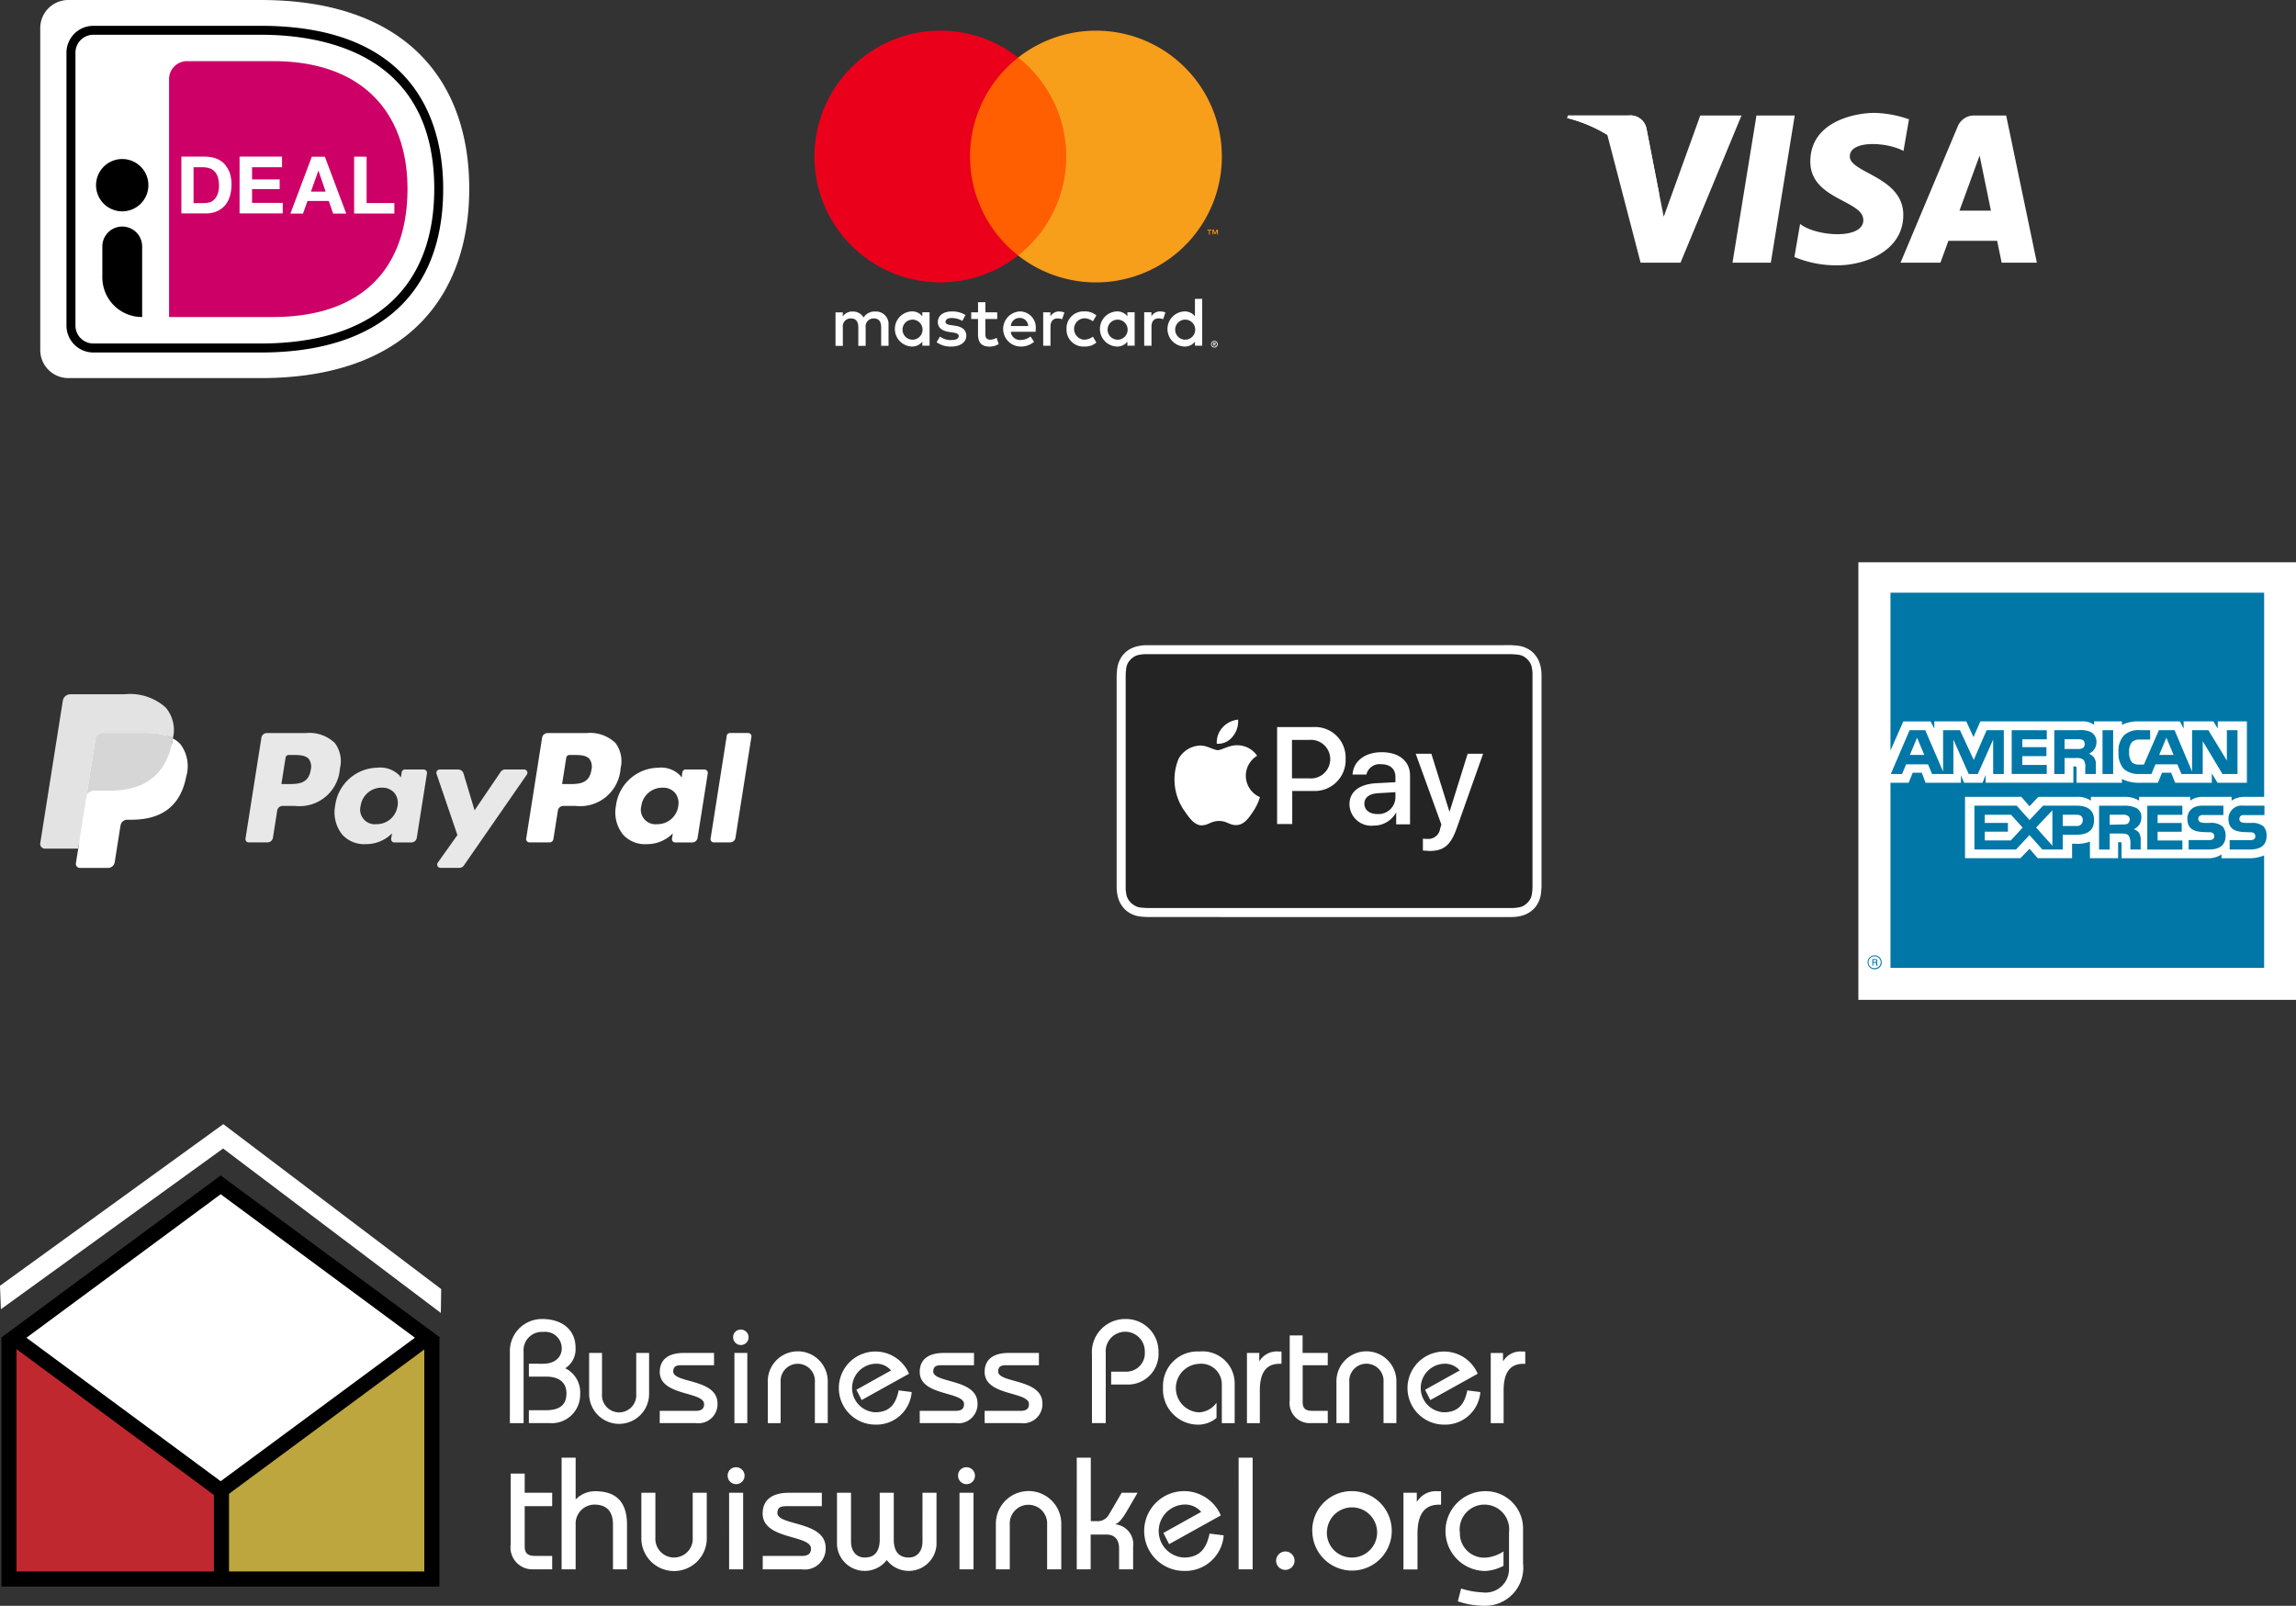 <svg xmlns="http://www.w3.org/2000/svg" width="178.379" height="124.779" viewBox="0 0 178.379 124.779"><rect x="0" y="0" width="178.379" height="124.779" fill="#333333" stroke="none"/><g transform="translate(-725.996 -3817.279)"><g transform="translate(729.123 3871.226)"><path d="M40.377,6.749H37.32a.425.425,0,0,0-.42.359l-1.237,7.84a.255.255,0,0,0,.252.294h1.46a.425.425,0,0,0,.42-.359l.334-2.115a.425.425,0,0,1,.419-.359h.968A3.14,3.14,0,0,0,43,9.5a2.355,2.355,0,0,0-.39-1.974,2.837,2.837,0,0,0-2.229-.781Zm.353,2.863c-.167,1.1-1.005,1.1-1.816,1.1h-.461l.324-2.049a.255.255,0,0,1,.252-.215h.211c.552,0,1.073,0,1.342.315a1.019,1.019,0,0,1,.148.852Zm8.786-.035H48.052a.255.255,0,0,0-.252.215l-.065.41-.1-.148A2.084,2.084,0,0,0,45.9,9.439a3.367,3.367,0,0,0-3.269,2.944,2.764,2.764,0,0,0,.545,2.249,2.291,2.291,0,0,0,1.844.745,2.8,2.8,0,0,0,2.027-.838l-.065.407a.255.255,0,0,0,.251.3h1.319a.425.425,0,0,0,.42-.359l.791-5.011a.254.254,0,0,0-.251-.294Zm-2.041,2.85a1.632,1.632,0,0,1-1.652,1.4A1.134,1.134,0,0,1,44.611,12.4a1.639,1.639,0,0,1,1.641-1.409,1.235,1.235,0,0,1,.976.4,1.267,1.267,0,0,1,.248,1.036Zm9.838-2.85H55.842a.426.426,0,0,0-.352.186l-2.029,2.989L52.6,9.88a.426.426,0,0,0-.408-.3H50.748a.255.255,0,0,0-.242.337l1.621,4.756L50.6,16.821a.255.255,0,0,0,.208.4H52.28a.424.424,0,0,0,.349-.182l4.893-7.063a.255.255,0,0,0-.209-.4Z" transform="translate(-19.718 -3.732)" fill="#e8e8e8"></path><path d="M89.158,6.748H86.1a.425.425,0,0,0-.419.359l-1.237,7.84a.254.254,0,0,0,.251.294h1.569a.3.3,0,0,0,.293-.251l.351-2.222a.425.425,0,0,1,.419-.359H88.3A3.14,3.14,0,0,0,91.776,9.5a2.353,2.353,0,0,0-.39-1.974,2.834,2.834,0,0,0-2.228-.781Zm.353,2.863c-.167,1.1-1,1.1-1.816,1.1h-.461l.324-2.049a.254.254,0,0,1,.251-.215h.211c.552,0,1.073,0,1.342.315a1.019,1.019,0,0,1,.149.85ZM98.3,9.577H96.833a.253.253,0,0,0-.251.215l-.065.41-.1-.148a2.083,2.083,0,0,0-1.729-.614,3.366,3.366,0,0,0-3.268,2.944,2.765,2.765,0,0,0,.545,2.249,2.292,2.292,0,0,0,1.844.745,2.8,2.8,0,0,0,2.027-.838l-.065.407a.255.255,0,0,0,.252.3h1.318a.425.425,0,0,0,.419-.359l.792-5.011a.255.255,0,0,0-.253-.294Zm-2.041,2.85a1.631,1.631,0,0,1-1.652,1.4A1.134,1.134,0,0,1,93.391,12.4a1.639,1.639,0,0,1,1.641-1.409,1.235,1.235,0,0,1,.976.4,1.261,1.261,0,0,1,.248,1.035Zm3.767-5.463-1.255,7.984a.254.254,0,0,0,.251.294h1.262a.424.424,0,0,0,.42-.359l1.237-7.84a.255.255,0,0,0-.251-.3h-1.413a.255.255,0,0,0-.254.215Z" transform="translate(-46.691 -3.731)" fill="#fff"></path><path d="M3.835,13.6l.234-1.485L3.548,12.1H1.061L2.789,1.144a.141.141,0,0,1,.14-.12H7.123a3.732,3.732,0,0,1,2.854.861,1.964,1.964,0,0,1,.457.857,3.094,3.094,0,0,1,0,1.182l-.005.034v.3l.235.133a1.65,1.65,0,0,1,.476.363,1.69,1.69,0,0,1,.386.866,3.665,3.665,0,0,1-.055,1.257A4.427,4.427,0,0,1,10.96,8.3a2.927,2.927,0,0,1-.816.894,3.31,3.31,0,0,1-1.1.5,5.48,5.48,0,0,1-1.373.159H7.346a.982.982,0,0,0-.971.828l-.025.134-.413,2.618-.019.1a.083.083,0,0,1-.026.056.069.069,0,0,1-.043.016Z" transform="translate(-0.587 -0.566)" fill="#fff"></path><path d="M13.726,7.667q-.019.12-.043.246c-.553,2.839-2.445,3.82-4.861,3.82H7.591A.6.6,0,0,0,7,12.239l-.63,4-.178,1.132a.315.315,0,0,0,.311.364H8.685a.525.525,0,0,0,.519-.443l.021-.111.411-2.607.026-.143a.525.525,0,0,1,.519-.443h.326c2.114,0,3.769-.858,4.253-3.342a2.846,2.846,0,0,0-.437-2.513,2.086,2.086,0,0,0-.6-.46Z" transform="translate(-3.422 -4.239)" fill="#fff"></path><path d="M14.152,6.905a4.362,4.362,0,0,0-.538-.119,6.833,6.833,0,0,0-1.085-.079H9.242a.524.524,0,0,0-.518.443l-.7,4.429L8,11.708a.6.6,0,0,1,.6-.508H9.83c2.416,0,4.308-.981,4.861-3.82.017-.084.03-.166.043-.246a2.948,2.948,0,0,0-.455-.192L14.155,6.9Z" transform="translate(-4.426 -3.708)" fill="#d6d6d6"></path><path d="M4.3,3.442A.523.523,0,0,1,4.816,3H8.1a6.833,6.833,0,0,1,1.085.079,4.362,4.362,0,0,1,.662.158,2.992,2.992,0,0,1,.455.192,2.682,2.682,0,0,0-.569-2.411A4.166,4.166,0,0,0,6.537,0H2.344a.6.6,0,0,0-.592.507L0,11.578a.36.36,0,0,0,.355.417H2.949L3.6,7.87Z" fill="#e3e3e3"></path></g><g transform="translate(729.123 3817.281)"><path d="M12,14.178V39.2a2.184,2.184,0,0,0,2.178,2.178H29.129c11.3,0,16.2-6.327,16.2-14.723,0-8.352-4.9-14.657-16.2-14.657H14.178A2.184,2.184,0,0,0,12,14.178Z" transform="translate(-12 -12)" fill="#fff"></path><path d="M45.793,55.784h-13A2.091,2.091,0,0,1,30.7,53.693v-21.2A2.091,2.091,0,0,1,32.791,30.4h13c12.338,0,14.178,7.939,14.178,12.665C59.971,51.264,54.929,55.784,45.793,55.784ZM31.4,32.491v21.2a1.39,1.39,0,0,0,1.394,1.394h13c8.69,0,13.481-4.269,13.481-12.022,0-10.41-8.45-11.968-13.481-11.968h-13a1.39,1.39,0,0,0-1.394,1.4Z" transform="translate(-28.664 -28.396)"></path><path d="M103.9,56.994v18.49h8.047c7.307,0,10.476-4.127,10.476-9.964,0-5.586-3.169-9.92-10.476-9.92h-6.654A1.4,1.4,0,0,0,103.9,56.994Z" transform="translate(-93.892 -50.852)" fill="#c06"></path><g transform="translate(10.955 12.164)"><path d="M114.484,123.711a2.387,2.387,0,0,1,.8.131,1.787,1.787,0,0,1,.642.4,2.228,2.228,0,0,1,.425.675,2.808,2.808,0,0,1,.152.958,3.28,3.28,0,0,1-.12.893,2.085,2.085,0,0,1-.37.708,1.8,1.8,0,0,1-.621.468,2.2,2.2,0,0,1-.882.174h-1.9V123.7h1.884Zm-.065,3.6a1.367,1.367,0,0,0,.414-.065.812.812,0,0,0,.348-.229,1.269,1.269,0,0,0,.25-.414,1.726,1.726,0,0,0,.1-.621,2.522,2.522,0,0,0-.065-.6,1.19,1.19,0,0,0-.218-.457.982.982,0,0,0-.392-.294,1.6,1.6,0,0,0-.6-.1h-.7v2.788h.86Zm6.011-3.6v.817H118.1v.947h2.145v.751H118.1V127.3h2.385v.817H117.13V123.7h3.3Zm4.987,4.421H124.4l-.338-.98h-1.655l-.348.98h-.98l1.666-4.421h1.013Zm-1.6-1.71-.555-1.623h-.011l-.577,1.623ZM127,123.71v3.6h2.156v.817h-3.125v-4.421Z" transform="translate(-112.6 -123.7)" fill="#fff"></path></g><path d="M55.372,137.683A3.079,3.079,0,0,1,52.29,134.6v-2.4a1.546,1.546,0,0,1,3.093,0v5.488Zm-1.535-8.211a2.033,2.033,0,1,1,1.44-.6,2.036,2.036,0,0,1-1.44.6Z" transform="translate(-47.466 -113.051)"></path></g><g transform="translate(789.273 3819.66)"><path d="M132.944,1320.546v.063H133a.065.065,0,0,0,.032-.008.028.028,0,0,0,.012-.024.027.027,0,0,0-.012-.024.056.056,0,0,0-.032-.008h-.059Zm.06-.045a.109.109,0,0,1,.071.021.068.068,0,0,1,.025.056.065.065,0,0,1-.02.049.1.1,0,0,1-.057.023l.079.09h-.061l-.073-.09h-.024v.09h-.051v-.24H133Zm-.016.322a.189.189,0,0,0,.078-.016.2.2,0,0,0-.078-.384.209.209,0,0,0-.079.015.2.2,0,0,0-.107.265.187.187,0,0,0,.042.063.2.2,0,0,0,.065.043.2.2,0,0,0,.079.016m0-.459a.266.266,0,0,1,.186.076.255.255,0,0,1,.056.282.269.269,0,0,1-.056.082.287.287,0,0,1-.083.055.259.259,0,0,1-.1.021.261.261,0,0,1-.1-.021.276.276,0,0,1-.084-.055.266.266,0,0,1-.055-.085.255.255,0,0,1,.056-.282.25.25,0,0,1,.084-.055.268.268,0,0,1,.1-.021m-24.229-.922a.779.779,0,1,1,.212.589.786.786,0,0,1-.212-.589m2.1,0v-1.3H110.3v.316a.985.985,0,0,0-.82-.381,1.365,1.365,0,0,0,0,2.728.985.985,0,0,0,.82-.38v.315h.564v-1.3Zm19.082,0a.779.779,0,1,1,.212.589.786.786,0,0,1-.212-.589m2.1,0V1317.1h-.565v1.359a.985.985,0,0,0-.82-.381,1.365,1.365,0,0,0,0,2.728.985.985,0,0,0,.82-.38v.315h.565Zm-14.176-.858a.645.645,0,0,1,.657.63h-1.348a.669.669,0,0,1,.69-.63m.011-.506a1.365,1.365,0,0,0,.038,2.728,1.578,1.578,0,0,0,1.065-.364l-.277-.418a1.239,1.239,0,0,1-.756.272.721.721,0,0,1-.777-.636H119.1c.006-.07.011-.141.011-.217a1.246,1.246,0,0,0-1.233-1.364m6.818,1.364a.779.779,0,1,1,.212.589.786.786,0,0,1-.212-.589m2.1,0v-1.3h-.564v.316a.985.985,0,0,0-.82-.381,1.365,1.365,0,0,0,0,2.728.986.986,0,0,0,.82-.38v.315h.565v-1.3Zm-5.292,0a1.312,1.312,0,0,0,1.386,1.364,1.357,1.357,0,0,0,.934-.31l-.271-.457a1.142,1.142,0,0,1-.68.234.833.833,0,0,1,0-1.663,1.145,1.145,0,0,1,.68.234l.271-.457a1.359,1.359,0,0,0-.934-.31,1.312,1.312,0,0,0-1.386,1.364m7.28-1.364a.767.767,0,0,0-.685.38v-.315h-.56v2.6h.565v-1.456c0-.43.185-.668.554-.668a.917.917,0,0,1,.353.065l.174-.532a1.2,1.2,0,0,0-.4-.071m-15.137.272a1.941,1.941,0,0,0-1.059-.272c-.658,0-1.082.315-1.082.831,0,.423.315.685.9.766l.267.038c.31.043.456.125.456.272,0,.2-.206.315-.592.315a1.384,1.384,0,0,1-.864-.271l-.265.44a1.873,1.873,0,0,0,1.124.337c.75,0,1.185-.353,1.185-.848,0-.457-.342-.7-.907-.777l-.266-.039c-.244-.032-.44-.081-.44-.255,0-.19.185-.3.494-.3a1.674,1.674,0,0,1,.81.223l.244-.457Zm7.287-.271a.765.765,0,0,0-.684.381v-.316h-.56v2.6h.565v-1.456c0-.43.185-.668.554-.668a.917.917,0,0,1,.353.065l.174-.532a1.2,1.2,0,0,0-.4-.071m-4.819.065H115.2v-.788h-.571v.788H114.1v.516h.527v1.185c0,.6.234.961.9.961a1.326,1.326,0,0,0,.707-.2l-.163-.484a1.045,1.045,0,0,1-.5.147c-.282,0-.374-.174-.374-.435v-1.173h.923Zm-8.443,2.6v-1.63a.967.967,0,0,0-1.022-1.032,1,1,0,0,0-.913.462.953.953,0,0,0-.858-.462.859.859,0,0,0-.761.386v-.321h-.565v2.6h.57v-1.44a.608.608,0,0,1,.636-.69c.375,0,.565.245.565.685v1.445h.571v-1.44a.613.613,0,0,1,.635-.69c.386,0,.57.245.57.685v1.445Z" transform="translate(-101.921 -1296.259)" fill="#fff"></path><path d="M1929.674,977.6v-.38h-.1l-.114.261-.114-.261h-.1v.38h.07v-.286l.107.247h.073l.107-.247v.287h.07Zm-.627,0v-.315h.127v-.064h-.323v.064h.126v.315h.07Z" transform="translate(-1898.329 -961.757)" fill="#f79410"></path><path d="M738.268,147.53H729.71V132.15h8.558Z" transform="translate(-718.164 -130.059)" fill="#ff5f00"></path><path d="M12.089,9.781a9.765,9.765,0,0,1,3.736-7.69,9.781,9.781,0,1,0,0,15.38,9.765,9.765,0,0,1-3.736-7.69" transform="translate(0 0.001)" fill="#eb001b"></path><path d="M1015.936,9.781a9.781,9.781,0,0,1-15.826,7.69,9.782,9.782,0,0,0,0-15.38,9.781,9.781,0,0,1,15.825,7.69" transform="translate(-984.285 0.001)" fill="#f79e1b"></path></g><g transform="translate(847.756 3826.053)"><path d="M27.043,63.158H24.066l1.861-11.435H28.9ZM21.561,51.723l-2.838,7.865-.336-1.694h0l-1-5.142a1.274,1.274,0,0,0-1.412-1.03H11.281l-.055.194a11.137,11.137,0,0,1,3.114,1.307l2.587,9.935h3.1l4.737-11.435ZM44.978,63.158h2.734L45.328,51.723H42.935a1.368,1.368,0,0,0-1.374.852L37.12,63.158h3.1l.621-1.7h3.785ZM41.7,59.113l1.564-4.279.88,4.279Zm-4.349-4.64.425-2.456a8.593,8.593,0,0,0-2.678-.5c-1.477,0-4.986.646-4.986,3.786,0,2.954,4.118,2.991,4.118,4.543s-3.693,1.274-4.912.3l-.443,2.568a8.343,8.343,0,0,0,3.36.646c2.032,0,5.1-1.052,5.1-3.915,0-2.973-4.155-3.25-4.155-4.543s2.9-1.127,4.174-.425Z" transform="translate(-11.226 -51.519)" fill="#fff"></path><path d="M18.387,58.358l-1-5.142a1.274,1.274,0,0,0-1.412-1.03H11.281l-.055.194a11.535,11.535,0,0,1,4.418,2.22A8.917,8.917,0,0,1,18.387,58.358Z" transform="translate(-11.226 -51.982)" fill="#fff"></path></g><g transform="translate(812.754 3867.414)"><path d="M30.049,0H2.333a3.246,3.246,0,0,0-.618.06,2.345,2.345,0,0,0-.6.2,1.764,1.764,0,0,0-.5.359,1.764,1.764,0,0,0-.359.5,1.923,1.923,0,0,0-.2.6c-.04.2-.04.419-.06.618v16.45a3.246,3.246,0,0,0,.06.618,2.345,2.345,0,0,0,.2.6,2.27,2.27,0,0,0,.359.5,1.764,1.764,0,0,0,.5.359,1.923,1.923,0,0,0,.6.2c.2.04.419.04.618.06H30.667a3.246,3.246,0,0,0,.618-.06,2.345,2.345,0,0,0,.6-.2,2.27,2.27,0,0,0,.5-.359,1.764,1.764,0,0,0,.359-.5,1.923,1.923,0,0,0,.2-.6c.04-.2.04-.419.06-.618V2.333a3.246,3.246,0,0,0-.06-.618,2.345,2.345,0,0,0-.2-.6,2.27,2.27,0,0,0-.359-.5,1.764,1.764,0,0,0-.5-.359,1.923,1.923,0,0,0-.6-.2c-.2-.04-.419-.04-.618-.06h-.618Z" fill="#fff"></path><path d="M32.851,3.5h.618a4.91,4.91,0,0,1,.518.04,1.17,1.17,0,0,1,.4.12,1.41,1.41,0,0,1,.558.558,1.17,1.17,0,0,1,.12.4,2.362,2.362,0,0,1,.04.518v16.45a4.91,4.91,0,0,1-.04.518,1.323,1.323,0,0,1-.12.4,1.41,1.41,0,0,1-.558.558,1.17,1.17,0,0,1-.4.12,2.362,2.362,0,0,1-.518.04H5.135c-.14,0-.339-.02-.518-.04a.956.956,0,0,1-.4-.14,1.41,1.41,0,0,1-.558-.558,1.17,1.17,0,0,1-.12-.4,2.362,2.362,0,0,1-.04-.518V5.135a4.909,4.909,0,0,1,.04-.518,1.323,1.323,0,0,1,.12-.4,1.41,1.41,0,0,1,.558-.558,1.17,1.17,0,0,1,.4-.12,2.362,2.362,0,0,1,.518-.04H32.851" transform="translate(-2.802 -2.802)" fill="#242424"></path><path d="M26.925,30.316A1.837,1.837,0,0,0,27.344,29a1.9,1.9,0,0,0-1.216.618,1.733,1.733,0,0,0-.439,1.256,1.432,1.432,0,0,0,1.236-.558m.419.678c-.678-.04-1.256.379-1.575.379s-.818-.359-1.356-.359a2,2,0,0,0-1.695,1.037,4.239,4.239,0,0,0,.518,4.127c.339.5.758,1.057,1.3,1.037.518-.02.718-.339,1.336-.339s.8.339,1.356.319.917-.5,1.256-1.017a4.016,4.016,0,0,0,.558-1.156,1.806,1.806,0,0,1-.219-3.21,1.856,1.856,0,0,0-1.476-.818" transform="translate(-17.913 -23.218)" fill="#fff"></path><g transform="translate(12.462 6.361)"><path d="M65.331,31.9a2.371,2.371,0,0,1,2.492,2.473,2.4,2.4,0,0,1-2.532,2.492H63.676v2.572H62.5V31.9Zm-1.655,3.988h1.336a1.5,1.5,0,1,0,0-2.991H63.656v2.991ZM68.123,37.9c0-.957.738-1.555,2.054-1.635l1.515-.08v-.419c0-.618-.419-.977-1.1-.977a1.052,1.052,0,0,0-1.156.8H68.362c.06-1,.917-1.735,2.273-1.735,1.336,0,2.193.7,2.193,1.814v3.789H71.752v-.9h-.02a1.954,1.954,0,0,1-1.735,1A1.689,1.689,0,0,1,68.123,37.9Zm3.569-.5v-.439l-1.356.08c-.678.04-1.057.339-1.057.818s.4.8,1,.8A1.318,1.318,0,0,0,71.692,37.4Zm2.134,4.088v-.917a2.168,2.168,0,0,0,.359.02.922.922,0,0,0,.977-.778c0-.02.1-.339.1-.339l-1.994-5.5h1.216l1.4,4.486h.02l1.4-4.486h1.2l-2.054,5.8c-.479,1.336-1.017,1.755-2.153,1.755-.1-.018-.372-.018-.471-.038Z" transform="translate(-62.5 -31.9)" fill="#fff"></path></g></g><g transform="translate(870.375 3860.971)"><path d="M0,0H34V34H0Z" fill="#fff" fill-rule="evenodd"></path><path d="M4.849,42.381h-.1c0-.049-.024-.122-.024-.146s0-.073-.073-.073H4.508v.219H4.435V41.87h.219c.1,0,.17.025.17.122a.143.143,0,0,1-.049.122.127.127,0,0,1,.049.1v.1c0,.025,0,.025.024.025v.049Zm-.1-.365c0-.073-.049-.073-.073-.073h-.17v.146h.146c.048,0,.1-.024.1-.072Zm.414.1a.546.546,0,0,0-.56-.535.54.54,0,0,0-.535.535.55.55,0,0,0,1.1,0Zm-.073,0a.468.468,0,0,1-.487.462.447.447,0,0,1-.462-.462.462.462,0,0,1,.462-.462.484.484,0,0,1,.489.46Zm29.978-9.83c0,.73-.462,1.07-1.29,1.07H32.2v-.73h1.58a.5.5,0,0,0,.317-.073.31.31,0,0,0,.1-.219.371.371,0,0,0-.1-.243.422.422,0,0,0-.292-.073c-.754-.025-1.7.024-1.7-1.046a1.026,1.026,0,0,1,1.168-1.022H34.9v.73H33.391a.577.577,0,0,0-.316.049.349.349,0,0,0-.122.268.265.265,0,0,0,.17.244,1.244,1.244,0,0,0,.317.049h.438a1.38,1.38,0,0,1,.949.268,1.051,1.051,0,0,1,.243.725Zm-3.431-.73a1.38,1.38,0,0,0-.949-.268H30.25a1.248,1.248,0,0,1-.316-.049.265.265,0,0,1-.17-.244.285.285,0,0,1,.122-.268.576.576,0,0,1,.316-.049h1.509v-.73h-1.63c-.876,0-1.168.535-1.168,1.022,0,1.07.949,1.022,1.7,1.046a.421.421,0,0,1,.292.073.372.372,0,0,1,.1.243.309.309,0,0,1-.1.219.553.553,0,0,1-.316.073H29.011v.73h1.582c.827,0,1.29-.34,1.29-1.07a1.05,1.05,0,0,0-.243-.73Zm-3.115,1.1H26.6v-.681h1.873v-.681H26.6v-.633h1.922v-.706H25.8v3.406h2.725v-.706Zm-3.6-2.53a2.042,2.042,0,0,0-1-.171h-1.87v3.406h.827V32.113h.876c.292,0,.462.025.584.146a1.086,1.086,0,0,1,.146.681v.413h.8V32.7a1.123,1.123,0,0,0-.122-.633.949.949,0,0,0-.413-.292.938.938,0,0,0,.584-.9.764.764,0,0,0-.411-.757ZM20.3,29.947H17.7l-1.05,1.12-1-1.119H12.368v3.406H15.6l1.046-1.119,1,1.119H19.23V32.21h1.022c.706,0,1.411-.195,1.411-1.144,0-.925-.73-1.119-1.363-1.119Zm3.966,1.411a1.011,1.011,0,0,1-.389.049l-1,.025v-.779h1a.66.66,0,0,1,.389.073.31.31,0,0,1,.17.292.425.425,0,0,1-.17.341Zm-3.966.17H19.229v-.876H20.3c.292,0,.487.122.487.414a.441.441,0,0,1-.487.463Zm-3.139.122,1.265-1.338v2.75Zm-1.971,1H13.17v-.681h1.8v-.681h-1.8v-.633h2.044l.9,1-.925,1Zm17.617-5.16H31.639l-1.533-2.555V27.49H28.452l-.317-.754h-1.7l-.316.754H25.17a1.76,1.76,0,0,1-1.192-.389,1.781,1.781,0,0,1-.414-1.29A1.759,1.759,0,0,1,24,24.472a1.652,1.652,0,0,1,1.241-.389h.779v.73h-.779a.86.86,0,0,0-.633.195,1.1,1.1,0,0,0-.219.779,1.218,1.218,0,0,0,.219.8.812.812,0,0,0,.56.17h.365L26.7,24.083h1.217L29.279,27.3V24.083h1.265l1.436,2.36v-2.36h.827V27.49Zm-9.66-3.407H22.32V27.49h.827Zm-1.728.146a1.958,1.958,0,0,0-.973-.146H18.572V27.49h.8V26.249h.876a.834.834,0,0,1,.608.146,1.033,1.033,0,0,1,.122.657v.438H21.8v-.681a.908.908,0,0,0-.146-.608,1.018,1.018,0,0,0-.389-.292.966.966,0,0,0,.584-.9.843.843,0,0,0-.438-.779Zm-3.431,2.555h-1.9V26.1h1.874v-.7H16.09v-.608h1.9v-.706H15.263v3.4h2.725Zm-3.334-2.7H13.316l-1,2.312-1.071-2.312H9.934V27.3L8.547,24.083H7.331L5.871,27.49h.876l.316-.754h1.7l.316.754h1.655V24.813l1.192,2.677h.706l1.192-2.677V27.49h.827V24.083h0Zm13.189,1.922-.56-1.338-.56,1.338Zm-7.057-.535a.744.744,0,0,1-.414.073h-1V24.79h1a1.074,1.074,0,0,1,.414.049.362.362,0,0,1,.146.316.335.335,0,0,1-.145.315Zm-13.432.535.56-1.338.56,1.338ZM34.875,13.4H5.846V25.665l1-2.263H8.961l.292.56V23.4h2.482l.56,1.217L12.83,23.4h7.908a1.438,1.438,0,0,1,.925.268V23.4h2.166v.268a2.9,2.9,0,0,1,1.363-.268H28.33l.292.56V23.4h2.312l.341.56V23.4h2.263v4.769H31.25l-.438-.73v.73H27.965l-.316-.779h-.706l-.316.779H25.142a2.916,2.916,0,0,1-1.314-.292v.292H20.3v-1.1c0-.146-.024-.17-.122-.17h-.122v1.265H13.243v-.608L13,28.171H11.565l-.243-.584v.584H8.572l-.292-.779H7.574l-.316.779H5.846V42.552H34.875V33.816a2.979,2.979,0,0,1-1.192.219H31.566v-.292a1.877,1.877,0,0,1-1.1.292H23.8v-1.1c0-.146-.024-.146-.146-.146h-.122v1.241h-2.19v-1.29a2.677,2.677,0,0,1-1.144.17h-.243v1.119H17.283l-.633-.73-.706.73H11.637V29.266h4.38l.633.73.681-.73h2.944a1.835,1.835,0,0,1,1.144.292v-.292h2.628a2.081,2.081,0,0,1,1.119.292v-.292h3.966v.292a1.618,1.618,0,0,1,1-.292h2.214v.292a1.76,1.76,0,0,1,1.022-.292h1.509V13.4Z" transform="translate(-3.352 -11.037)" fill="#0077a6" fill-rule="evenodd"></path></g><g transform="translate(726 3904.63)"><path d="M25.683,74.547,8.621,87.153l.029.022v19.313H42.675V87.2l.071-.051Z" transform="translate(-8.542 -70.558)" fill-rule="evenodd"></path><path d="M25.833,70.524,42.749,83.3l.028-1.853L25.848,68.63,8.5,81.189l.069,1.823Zm22.28,21.338V86.227a2.488,2.488,0,0,1,2.522-2.454c1.522,0,2.58.829,2.58,2.227a1.759,1.759,0,0,1-.8,1.6,2.081,2.081,0,0,1,1.158,2.01,2.208,2.208,0,0,1-2.385,2.25h-1.6v-1h1.329c1.137,0,1.591-.477,1.591-1.305,0-.864-.579-1.307-1.591-1.307H49.59v-1H50.7c.966,0,1.444-.557,1.444-1.2a1.281,1.281,0,0,0-1.42-1.272,1.427,1.427,0,0,0-1.545,1.545v5.543H48.112Zm10.816-5.453v3.182a2.329,2.329,0,1,1-4.658,0V86.409h1v3.182a1.333,1.333,0,1,0,2.658,0V86.409Zm.83,4.5h2.795c.465,0,.648-.182.648-.523,0-1-3.443-.614-3.443-2.5,0-.966.67-1.477,1.863-1.477h2.352v.954H61.45c-.489,0-.625.136-.648.477,0,.943,3.443.545,3.443,2.5a1.487,1.487,0,0,1-1.692,1.522h-2.8Zm5.8.954V86.409h1v5.453Zm.5-7.27a.6.6,0,1,1-.6.6.584.584,0,0,1,.6-.6Zm2.091,7.27V88.681a2.33,2.33,0,1,1,4.658,0v3.181h-1V88.681a1.333,1.333,0,1,0-2.659,0v3.181Zm7.293-1.793-.409-.8,2.693-1.5a1.5,1.5,0,0,0-1.238-.522,1.888,1.888,0,0,0,0,3.771c1.181,0,1.625-.7,1.829-1.7l1.011.127a2.745,2.745,0,0,1-2.841,2.532,2.84,2.84,0,1,1,2.635-3.953L75.442,90.07Zm4.511.839h2.795c.466,0,.648-.182.648-.523,0-1-3.442-.614-3.442-2.5,0-.966.67-1.477,1.864-1.477h2.352v.954H81.65c-.487,0-.624.136-.647.477,0,.943,3.442.545,3.442,2.5a1.487,1.487,0,0,1-1.694,1.522H79.957Zm5.043,0h2.795c.466,0,.648-.182.648-.523,0-1-3.442-.614-3.442-2.5,0-.966.67-1.477,1.864-1.477h2.352v.954H86.693c-.487,0-.624.136-.647.477,0,.943,3.442.545,3.442,2.5a1.487,1.487,0,0,1-1.694,1.522H85Zm8.338.954V86.545a2.579,2.579,0,0,1,2.545-2.772,2.527,2.527,0,0,1,2.625,2.557,2.383,2.383,0,0,1-2.238,2.532h-1.44v-1h1.137a1.429,1.429,0,0,0,1.477-1.533,1.52,1.52,0,1,0-3.034.079v5.453H93.338Zm10.089,0V88.8a1.6,1.6,0,0,0-1.773-1.545,1.888,1.888,0,0,0-.011,3.771,1.765,1.765,0,0,0,1.373-.749v1.182a2.224,2.224,0,0,1-1.476.522,2.739,2.739,0,0,1-2.681-2.9,2.674,2.674,0,0,1,2.817-2.783,2.5,2.5,0,0,1,2.75,2.59v2.976h-1Zm1.955-5.453h.955v.625h.022a1.569,1.569,0,0,1,1.476-.738h.228v.955h-.149c-.964,0-1.533.591-1.533,2.067v2.545h-1V86.409Zm6.281.954h-1.954v2.862c0,.512.239.682.75.682h1.2v.954h-1.339A1.559,1.559,0,0,1,108.7,90.1V85.046h1v1.363h1.954v.954h0Zm.67,4.5V88.681a2.33,2.33,0,1,1,4.658,0v3.181h-1V88.681a1.333,1.333,0,1,0-2.658,0v3.181h-1Zm7.294-1.793-.409-.8,2.693-1.5a1.508,1.508,0,0,0-1.239-.522,1.888,1.888,0,0,0,0,3.771c1.183,0,1.625-.7,1.829-1.7l1.011.127a2.744,2.744,0,0,1-2.841,2.532,2.84,2.84,0,1,1,2.636-3.953l-3.681,2.045Zm4.692-3.659h.955v.625h.021a1.572,1.572,0,0,1,1.477-.738H127v.955h-.149c-.966,0-1.533.591-1.533,2.067v2.545h-1V86.409ZM51.4,98.314H49.265v3.124c0,.557.26.743.817.743H51.4v1.042H49.933a1.7,1.7,0,0,1-1.759-1.922V95.786h1.091v1.487H51.4v1.04Zm.732,4.909V94.547h1.091V97.8a2.07,2.07,0,0,1,1.524-.645c1.375,0,2.466.594,2.466,2.6v3.47h-1.09v-3.47c0-1.215-.67-1.562-1.45-1.562a1.48,1.48,0,0,0-1.45,1.562v3.47h-1.1Zm11.278-5.95v3.47a2.542,2.542,0,1,1-5.082,0v-3.47h1.09v3.47a1.454,1.454,0,1,0,2.9,0v-3.47h1.091Zm1.735,5.95V97.274h1.09v5.949Zm.545-7.932a.657.657,0,1,1-.657.657.638.638,0,0,1,.653-.657Zm2.069,6.891H70.8c.508,0,.707-.2.707-.57,0-1.09-3.756-.669-3.756-2.726,0-1.054.731-1.611,2.032-1.611h2.565v1.04H69.6c-.532,0-.682.149-.706.521,0,1.028,3.754.6,3.754,2.727a1.622,1.622,0,0,1-1.846,1.661H67.755Zm13.5-4.908v4.04a2.159,2.159,0,0,1-3.866,1.19,2.159,2.159,0,0,1-3.866-1.19v-4.04h1.09v3.793c0,.755.421,1.239,1.065,1.239.707,0,1.166-.4,1.166-1.413V97.274h1.09v3.619c0,1.016.458,1.413,1.166,1.413.644,0,1.065-.484,1.065-1.239V97.274Zm1.786,5.95v-5.95h1.09v5.949Zm.545-7.932a.657.657,0,1,1-.657.657.638.638,0,0,1,.649-.658Zm2.28,7.932v-3.47a2.542,2.542,0,1,1,5.082,0v3.47h-1.1v-3.47a1.453,1.453,0,1,0-2.9,0v3.47H85.861Zm6.285,0V94.547h1.09v4.932H93.7a.983.983,0,0,0,.916-.445l1.03-1.76H96.88l-.78,1.338c-.236.409-.6,1-.93,1.09v.026a1.554,1.554,0,0,1,1.363,1.747v1.748h-1.09V101.6c0-.743-.4-1.078-.967-1.078H93.235v2.7h-1.09Zm7.175-1.959-.446-.868,2.938-1.636a1.645,1.645,0,0,0-1.351-.57,2.061,2.061,0,0,0,0,4.116c1.289,0,1.771-.769,2-1.86l1.1.136a2.992,2.992,0,0,1-3.1,2.764,3.1,3.1,0,1,1,2.875-4.312l-4.015,2.231Zm5.4,1.959V94.547h1.09v8.677Zm3.644-1.389a.716.716,0,1,1-.732.732.733.733,0,0,1,.726-.733Zm3.222-1.586a1.949,1.949,0,1,1,1.945,2.058,1.926,1.926,0,0,1-1.951-2.059Zm-1.14,0a3.086,3.086,0,1,0,3.085-3.1,3.048,3.048,0,0,0-3.091,3.1Zm7.075-2.974h1.042v.681h.024a1.715,1.715,0,0,1,1.612-.8h.249V98.2H120.3c-1.053,0-1.673.645-1.673,2.256v2.777h-1.09v-5.95h0Zm7.771,5.676a3.316,3.316,0,0,1-1.4.4,3.1,3.1,0,1,1,0-6.2,2.9,2.9,0,0,1,2.926,2.949v2.653a2.962,2.962,0,0,1-3.112,3.3,6.177,6.177,0,0,1-1.957-.347l.26-.991a6.305,6.305,0,0,0,1.649.3,1.828,1.828,0,0,0,2.069-1.884v-2.775a1.925,1.925,0,1,0-3.816.036,1.882,1.882,0,0,0,2,1.922,2.825,2.825,0,0,0,1.388-.484v1.128h0Z" transform="translate(-8.504 -68.63)" fill="#fff" fill-rule="evenodd"></path><path d="M10.4,94.559l15.337,11.333v5.943H10.4Z" transform="translate(-9.122 -77.077)" fill="#c0282f" fill-rule="evenodd"></path><path d="M50.06,111.851H34.888v-6.035L50.06,94.6Z" transform="translate(-17.099 -77.092)" fill="#bda63e" fill-rule="evenodd"></path><path d="M26.636,76.708l15.09,11.149-15.09,11.15c-.64-.471-13.94-10.3-15.09-11.149l15.09-11.149Z" transform="translate(-9.495 -71.261)" fill="#fff" fill-rule="evenodd"></path></g></g></svg>